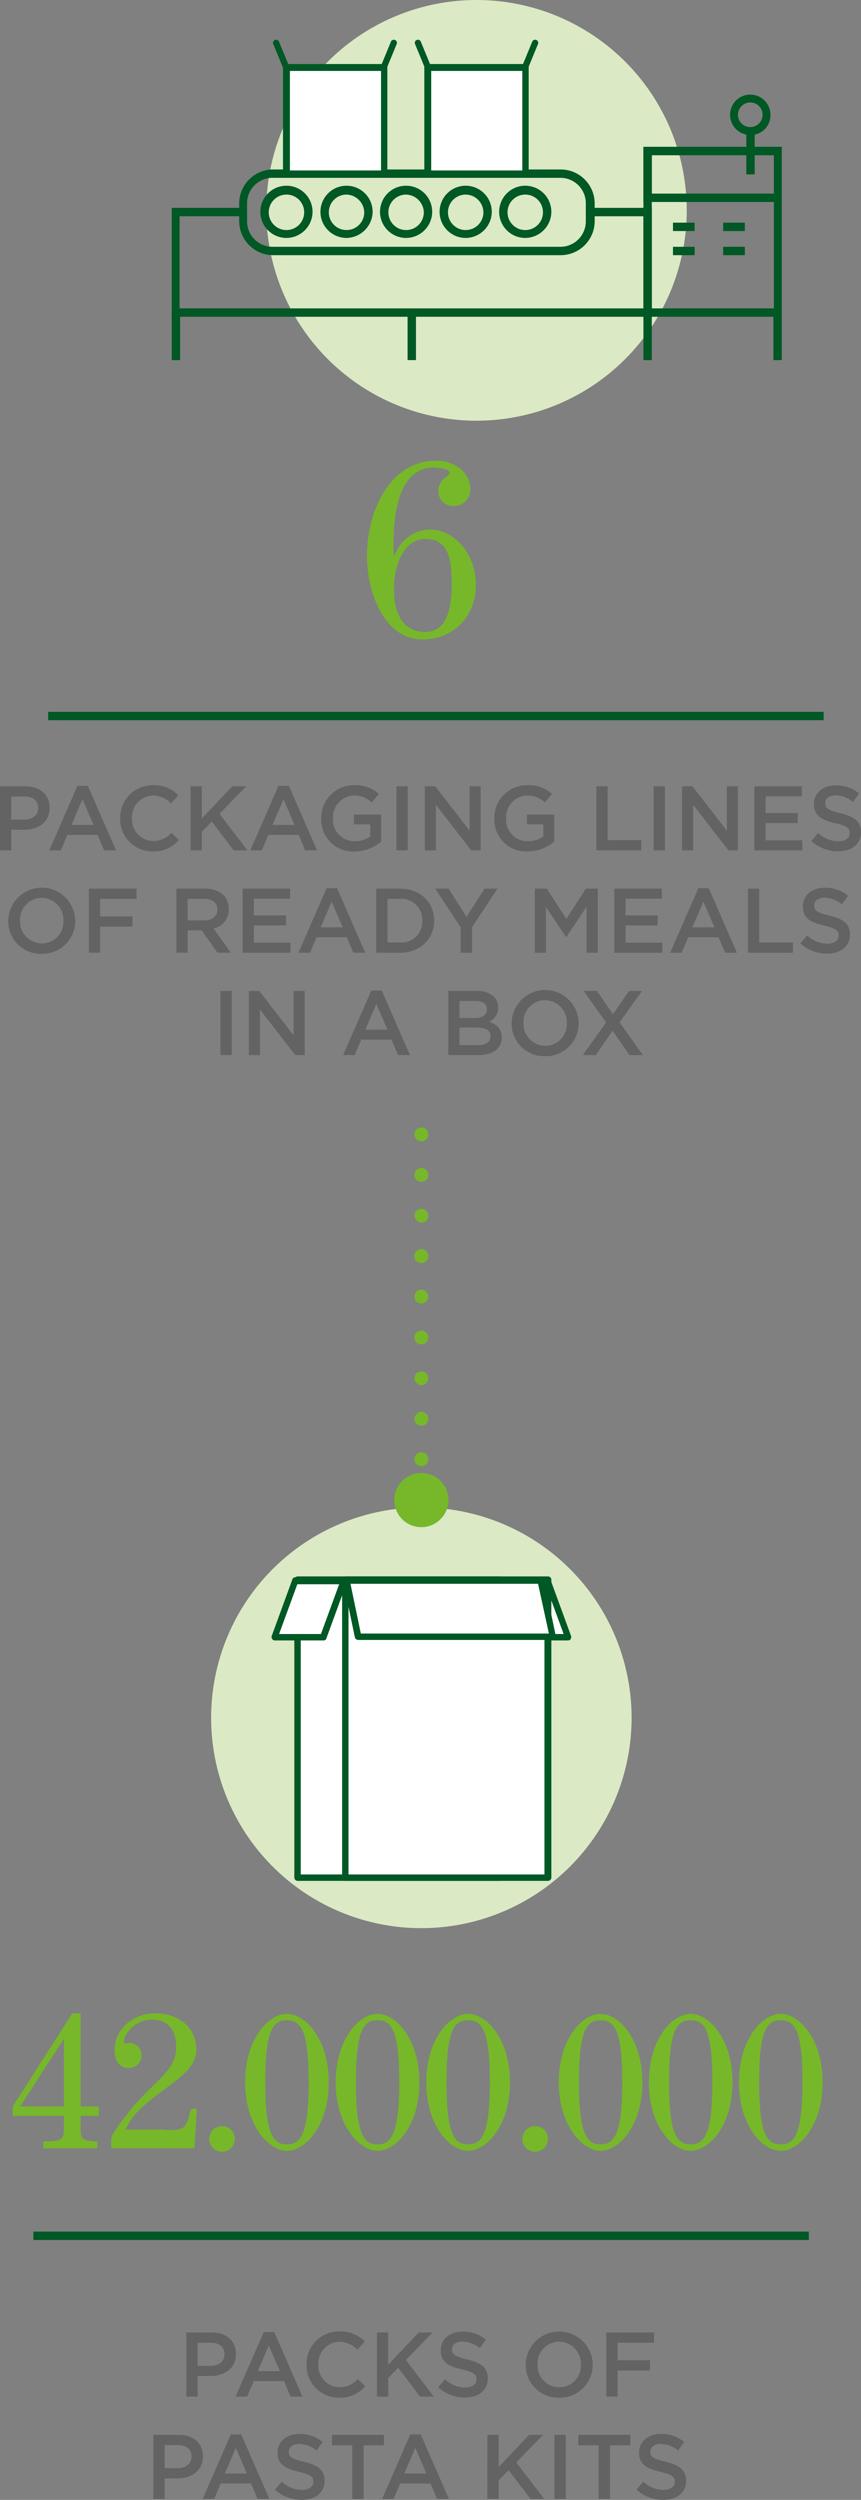 <?xml version="1.0" encoding="UTF-8"?>
<svg xmlns="http://www.w3.org/2000/svg" width="159.902" height="464.015" viewBox="0 0 159.902 464.015">
  <rect x="0" y="0" width="159.902" height="464.015" fill="#808080" stroke="none"/>
  <g id="Raggruppa_6084" data-name="Raggruppa 6084" transform="translate(-655.846 -4265.156)">
    <path id="Tracciato_9507" data-name="Tracciato 9507" d="M679.841,257.392c-7.132,0-10.241-9.052-10.241-15.453,0-8.412,4.3-17.739,12.893-17.739,3.2,0,6.309,2.012,6.309,5.395a3.027,3.027,0,0,1-2.926,3.017,2.7,2.7,0,0,1-3.017-2.835c0-2.1,2.1-2.652,2.1-3.383,0-.64-2.377-.914-2.835-.914-6.766,0-7.589,8.778-7.589,14.356a16.9,16.9,0,0,0,.091,2.1h.091A7.064,7.064,0,0,1,681.213,237c4.755,0,8.6,4.663,8.6,10.15C689.9,252.912,685.876,257.392,679.841,257.392Zm.64-1.372c4.389,0,4.846-5.578,4.846-8.687,0-3.475,0-8.6-4.846-8.6-4.115,0-5.852,5.029-5.852,9.144C674.538,251.632,675.726,256.021,680.481,256.021Z" transform="translate(54.396 4126.451)" fill="#76b82a"></path>
    <rect id="Rettangolo_1014" data-name="Rettangolo 1014" width="144.016" height="1.554" transform="translate(664.791 4397.285)" fill="#005824"></rect>
    <path id="Tracciato_9513" data-name="Tracciato 9513" d="M719.944,208.789A39.044,39.044,0,1,0,680.9,169.744a39.024,39.024,0,0,0,39.044,39.044" transform="translate(24.398 4134.456)" fill="#dbe9c5"></path>
    <rect id="Rettangolo_1015" data-name="Rettangolo 1015" width="1.554" height="8.87" transform="translate(687.742 4323.128)" fill="#005824"></rect>
    <rect id="Rettangolo_1016" data-name="Rettangolo 1016" width="1.554" height="8.87" transform="translate(799.48 4323.128)" fill="#005824"></rect>
    <path id="Tracciato_9514" data-name="Tracciato 9514" d="M684.546,178.093a4.846,4.846,0,1,1,4.846-4.846A4.878,4.878,0,0,1,684.546,178.093Zm0-8.047a3.292,3.292,0,1,0,3.292,3.292A3.278,3.278,0,0,0,684.546,170.046Z" transform="translate(24.5 4131.228)" fill="#005824"></path>
    <path id="Tracciato_9515" data-name="Tracciato 9515" d="M696.746,178.093a4.846,4.846,0,1,1,4.846-4.846A4.939,4.939,0,0,1,696.746,178.093Zm0-8.047a3.292,3.292,0,1,0,3.292,3.292A3.4,3.4,0,0,0,696.746,170.046Z" transform="translate(23.457 4131.228)" fill="#005824"></path>
    <path id="Tracciato_9516" data-name="Tracciato 9516" d="M708.846,178.093a4.846,4.846,0,1,1,4.846-4.846A4.878,4.878,0,0,1,708.846,178.093Zm0-8.047a3.292,3.292,0,1,0,3.292,3.292A3.4,3.4,0,0,0,708.846,170.046Z" transform="translate(22.42 4131.228)" fill="#005824"></path>
    <path id="Tracciato_9517" data-name="Tracciato 9517" d="M720.946,178.093a4.846,4.846,0,1,1,4.846-4.846A4.878,4.878,0,0,1,720.946,178.093Zm0-8.047a3.292,3.292,0,1,0,3.292,3.292A3.337,3.337,0,0,0,720.946,170.046Z" transform="translate(21.385 4131.228)" fill="#005824"></path>
    <path id="Tracciato_9518" data-name="Tracciato 9518" d="M733.046,178.093a4.846,4.846,0,1,1,4.846-4.846A4.878,4.878,0,0,1,733.046,178.093Zm0-8.047a3.292,3.292,0,1,0,3.292,3.292A3.278,3.278,0,0,0,733.046,170.046Z" transform="translate(20.348 4131.228)" fill="#005824"></path>
    <path id="Tracciato_9519" data-name="Tracciato 9519" d="M735.11,181.01h-53.4A6.322,6.322,0,0,1,675.4,174.7v-3.292a6.322,6.322,0,0,1,6.309-6.309h53.4a6.322,6.322,0,0,1,6.309,6.309V174.7A6.322,6.322,0,0,1,735.11,181.01Zm-53.492-14.356a4.722,4.722,0,0,0-4.755,4.755V174.7a4.722,4.722,0,0,0,4.755,4.755h53.4a4.722,4.722,0,0,0,4.755-4.755v-3.292a4.722,4.722,0,0,0-4.755-4.755Z" transform="translate(24.869 4131.511)" fill="#005824"></path>
    <path id="Tracciato_9520" data-name="Tracciato 9520" d="M750.853,193.108H661.7V172.9h13.259v1.554h-11.8v17.1H749.3v-17.1h-9.784V172.9h11.339Z" transform="translate(26.041 4130.843)" fill="#005824"></path>
    <path id="Tracciato_9521" data-name="Tracciato 9521" d="M783.194,192.046H757.5V160.5h25.694Zm-24.14-1.554h22.677V162.054H759.055Z" transform="translate(17.84 4131.904)" fill="#005824"></path>
    <rect id="Rettangolo_1017" data-name="Rettangolo 1017" width="1.554" height="8.87" transform="translate(731.541 4323.128)" fill="#005824"></rect>
    <rect id="Rettangolo_1018" data-name="Rettangolo 1018" width="1.554" height="8.87" transform="translate(775.34 4323.128)" fill="#005824"></rect>
    <path id="Tracciato_9522" data-name="Tracciato 9522" d="M783.194,170.741H757.5V160.5h25.694Zm-24.14-1.554h22.677v-7.132H759.055Z" transform="translate(17.84 4131.904)" fill="#005824"></path>
    <rect id="Rettangolo_1019" data-name="Rettangolo 1019" width="1.554" height="8.047" transform="translate(794.451 4289.479)" fill="#005824"></rect>
    <path id="Tracciato_9523" data-name="Tracciato 9523" d="M778.849,157.4a3.749,3.749,0,1,1,3.749-3.749A3.653,3.653,0,0,1,778.849,157.4Zm0-6.035a2.286,2.286,0,1,0,2.286,2.286A2.264,2.264,0,0,0,778.849,151.363Z" transform="translate(16.334 4132.812)" fill="#005824"></path>
    <rect id="Rettangolo_1020" data-name="Rettangolo 1020" width="4.023" height="1.554" transform="translate(780.826 4306.486)" fill="#005824"></rect>
    <rect id="Rettangolo_1021" data-name="Rettangolo 1021" width="4.023" height="1.554" transform="translate(780.826 4310.967)" fill="#005824"></rect>
    <rect id="Rettangolo_1022" data-name="Rettangolo 1022" width="4.023" height="1.554" transform="translate(790.152 4306.486)" fill="#005824"></rect>
    <rect id="Rettangolo_1023" data-name="Rettangolo 1023" width="4.023" height="1.554" transform="translate(790.152 4310.967)" fill="#005824"></rect>
    <rect id="Rettangolo_1024" data-name="Rettangolo 1024" width="18.105" height="19.659" transform="translate(709.047 4277.683)" fill="#fff"></rect>
    <path id="Tracciato_9524" data-name="Tracciato 9524" d="M703.136,164.64h-18.2a.625.625,0,0,1-.64-.64V144.34a.625.625,0,0,1,.64-.64h18.1a.625.625,0,0,1,.64.64V164A.612.612,0,0,1,703.136,164.64Zm-17.556-1.189H702.5V144.98H685.58Z" transform="translate(24.107 4133.343)" fill="#005824"></path>
    <path id="Tracciato_9525" data-name="Tracciato 9525" d="M684.766,144.558a.617.617,0,0,1-.549-.366l-1.92-4.663a.578.578,0,0,1,1.1-.366l1.92,4.663a.546.546,0,0,1-.366.732Z" transform="translate(24.281 4133.765)" fill="#005824"></path>
    <path id="Tracciato_9526" data-name="Tracciato 9526" d="M704.646,144.558h-.183a.622.622,0,0,1-.366-.732l1.92-4.663a.578.578,0,0,1,1.1.366l-1.92,4.663A.752.752,0,0,1,704.646,144.558Z" transform="translate(22.414 4133.765)" fill="#005824"></path>
    <rect id="Rettangolo_1025" data-name="Rettangolo 1025" width="18.105" height="19.659" transform="translate(735.289 4277.683)" fill="#fff"></rect>
    <path id="Tracciato_9527" data-name="Tracciato 9527" d="M731.745,164.64h-18.1A.625.625,0,0,1,713,164V144.34a.625.625,0,0,1,.64-.64h18.1a.625.625,0,0,1,.64.64V164A.625.625,0,0,1,731.745,164.64Zm-17.465-1.189H731.2V144.98H714.28Z" transform="translate(21.65 4133.343)" fill="#005824"></path>
    <path id="Tracciato_9528" data-name="Tracciato 9528" d="M713.566,144.558a.617.617,0,0,1-.549-.366l-1.92-4.663a.578.578,0,0,1,1.1-.366l1.92,4.663a.546.546,0,0,1-.366.732Z" transform="translate(21.816 4133.765)" fill="#005824"></path>
    <path id="Tracciato_9529" data-name="Tracciato 9529" d="M733.346,144.558h-.183a.622.622,0,0,1-.366-.732l1.92-4.663a.578.578,0,0,1,1.1.366l-1.92,4.663A.617.617,0,0,1,733.346,144.558Z" transform="translate(19.957 4133.765)" fill="#005824"></path>
    <rect id="Rettangolo_1026" data-name="Rettangolo 1026" width="144.016" height="1.554" transform="translate(662.047 4679.374)" fill="#005824"></rect>
    <path id="Tracciato_9548" data-name="Tracciato 9548" d="M708.744,514.789A39.044,39.044,0,1,0,669.7,475.744a39.024,39.024,0,0,0,39.044,39.044" transform="translate(25.357 4108.259)" fill="#dbe9c5"></path>
    <path id="Tracciato_9549" data-name="Tracciato 9549" d="M728.1,451.6h9.144l3.749,10.515H731.94Z" transform="translate(20.357 4106.983)" fill="#fff"></path>
    <path id="Tracciato_9550" data-name="Tracciato 9550" d="M740.938,462.6h-9.052a.617.617,0,0,1-.549-.366l-3.84-10.516a.6.6,0,0,1,.091-.549.5.5,0,0,1,.457-.274H737.1a.617.617,0,0,1,.549.366l3.84,10.515a.6.6,0,0,1-.091.549C741.4,462.513,741.121,462.6,740.938,462.6Zm-8.6-1.189h7.772l-3.383-9.235h-7.772Z" transform="translate(20.412 4107.043)" fill="#005824"></path>
    <rect id="Rettangolo_1027" data-name="Rettangolo 1027" width="37.581" height="55.229" transform="translate(711.059 4558.492)" fill="#fff"></rect>
    <path id="Tracciato_9551" data-name="Tracciato 9551" d="M724.822,507.209H687.24a.625.625,0,0,1-.64-.64V451.34a.625.625,0,0,1,.64-.64h37.581a.625.625,0,0,1,.64.64v55.229A.77.77,0,0,1,724.822,507.209Zm-37.033-1.189h36.393V451.98H687.789Z" transform="translate(23.91 4107.06)" fill="#005824"></path>
    <rect id="Rettangolo_1028" data-name="Rettangolo 1028" width="37.581" height="55.229" transform="translate(719.928 4558.492)" fill="#fff"></rect>
    <path id="Tracciato_9552" data-name="Tracciato 9552" d="M734.521,507.209H696.94a.625.625,0,0,1-.64-.64V451.34a.625.625,0,0,1,.64-.64h37.581a.625.625,0,0,1,.64.64v55.229A.625.625,0,0,1,734.521,507.209Zm-37.033-1.189h36.393V451.98H697.489Z" transform="translate(23.08 4107.06)" fill="#005824"></path>
    <path id="Tracciato_9553" data-name="Tracciato 9553" d="M691.644,462.115H682.5l3.84-10.515h9.144Z" transform="translate(24.262 4106.983)" fill="#fff"></path>
    <path id="Tracciato_9554" data-name="Tracciato 9554" d="M691.6,462.6h-9.052a.5.5,0,0,1-.457-.274.6.6,0,0,1-.091-.549l3.84-10.515a.5.5,0,0,1,.549-.366h9.052a.5.5,0,0,1,.457.274.6.6,0,0,1,.091.549l-3.84,10.516A.5.5,0,0,1,691.6,462.6Zm-8.229-1.189h7.772l3.383-9.235h-7.772Z" transform="translate(24.307 4107.043)" fill="#005824"></path>
    <path id="Tracciato_9555" data-name="Tracciato 9555" d="M735.5,462.015H699.386L697.1,451.5h36.21Z" transform="translate(23.012 4106.992)" fill="#fff"></path>
    <path id="Tracciato_9556" data-name="Tracciato 9556" d="M735.453,462.5H699.335a.688.688,0,0,1-.64-.457L696.5,451.532a1.16,1.16,0,0,1,.091-.549c.091-.183.274-.183.457-.183h36.118a.688.688,0,0,1,.64.457L736,461.773a1.16,1.16,0,0,1-.091.549A.7.7,0,0,1,735.453,462.5Zm-35.661-1.189h34.93l-2.012-9.235H697.872Z" transform="translate(23.063 4107.052)" fill="#005824"></path>
    <path id="Tracciato_9557" data-name="Tracciato 9557" d="M711,421.138a1.308,1.308,0,0,1,1.28-1.28h0a1.25,1.25,0,0,1,1.28,1.28h0a1.25,1.25,0,0,1-1.28,1.28h0A1.25,1.25,0,0,1,711,421.138Zm0-7.5a1.308,1.308,0,0,1,1.28-1.28h0a1.25,1.25,0,0,1,1.28,1.28h0a1.25,1.25,0,0,1-1.28,1.28h0A1.25,1.25,0,0,1,711,413.64Zm0-7.5a1.25,1.25,0,0,1,1.28-1.28h0a1.25,1.25,0,0,1,1.28,1.28h0a1.308,1.308,0,0,1-1.28,1.28h0A1.374,1.374,0,0,1,711,406.142Zm0-7.589a1.25,1.25,0,0,1,1.28-1.28h0a1.25,1.25,0,0,1,1.28,1.28h0a1.25,1.25,0,0,1-1.28,1.28h0A1.25,1.25,0,0,1,711,398.553Zm0-7.589a1.25,1.25,0,0,1,1.28-1.28h0a1.25,1.25,0,0,1,1.28,1.28h0a1.25,1.25,0,0,1-1.28,1.28h0A1.25,1.25,0,0,1,711,390.964Zm0-7.5a1.25,1.25,0,0,1,1.28-1.28h0a1.25,1.25,0,0,1,1.28,1.28h0a1.25,1.25,0,0,1-1.28,1.28h0A1.25,1.25,0,0,1,711,383.466Zm0-7.5a1.25,1.25,0,0,1,1.28-1.28h0a1.25,1.25,0,0,1,1.28,1.28h0a1.25,1.25,0,0,1-1.28,1.28h0A1.374,1.374,0,0,1,711,375.968Zm0-7.589a1.308,1.308,0,0,1,1.28-1.28h0a1.25,1.25,0,0,1,1.28,1.28h0a1.25,1.25,0,0,1-1.28,1.28h0A1.25,1.25,0,0,1,711,368.378Zm0-7.5a1.25,1.25,0,0,1,1.28-1.28h0a1.25,1.25,0,0,1,1.28,1.28h0a1.25,1.25,0,0,1-1.28,1.28h0A1.308,1.308,0,0,1,711,360.88Z" transform="translate(21.82 4114.859)" fill="#76b82a"></path>
    <path id="Tracciato_9558" data-name="Tracciato 9558" d="M711.929,439.758a5.029,5.029,0,1,0-5.029-5.029,5.015,5.015,0,0,0,5.029,5.029" transform="translate(22.172 4108.858)" fill="#76b82a"></path>
    <g id="Raggruppa_5176" data-name="Raggruppa 5176" transform="translate(659.578 4638.866)">
      <path id="Tracciato_9937" data-name="Tracciato 9937" d="M640.958,561.071c3.658,0,3.84-.183,4.755-3.932h1.1l-.457,7.315H630.9v-1.646c0-1.006,1.92-3.292,3.383-5.212,4.115-5.3,8.687-7.406,8.687-11.8,0-3.84-1.829-5.212-4.663-5.212-2.743,0-5.029,2.469-5.029,4.115,0,.274.183.274.274.274.183,0,.457-.091.64-.091a2.332,2.332,0,0,1,.091,4.663c-2.1,0-2.743-1.555-2.743-3.475,0-3.475,3.2-6.675,7.5-6.675,4.481,0,7.681,2.652,7.681,6.858,0,5.486-10.424,8.23-13.167,14.722h7.407Z" transform="translate(-613.982 -539.4)" fill="#76b82a"></path>
      <path id="Tracciato_9938" data-name="Tracciato 9938" d="M654.769,564.454v-1.28c3.383,0,3.84-.366,3.84-2.195v-2.56H649.1v-1.737L660.164,539.4h1.554v17.282H665.1v1.737h-3.383v2.835c0,1.463.64,1.92,3.109,1.92v1.28H654.769Zm3.84-7.772V544.246h-.091l-8.047,12.436Z" transform="translate(-650.47 -539.4)" fill="#76b82a"></path>
      <path id="Tracciato_9939" data-name="Tracciato 9939" d="M674.055,564.677a2.377,2.377,0,1,1-2.377-2.377A2.306,2.306,0,0,1,674.055,564.677Z" transform="translate(-634.188 -541.36)" fill="#76b82a"></path>
      <path id="Tracciato_9941" data-name="Tracciato 9941" d="M695,552.21c0-7.955,4.3-12.71,7.772-12.71s7.772,4.755,7.772,12.71-4.3,12.71-7.772,12.71C699.389,564.92,695,560.165,695,552.21Zm11.8,0c0-9.784-1.463-11.521-4.023-11.521s-4.023,1.646-4.023,11.521,1.554,11.521,4.023,11.521S706.8,561.994,706.8,552.21Z" transform="translate(-636.388 -539.408)" fill="#76b82a"></path>
      <path id="Tracciato_12139" data-name="Tracciato 12139" d="M695,552.21c0-7.955,4.3-12.71,7.772-12.71s7.772,4.755,7.772,12.71-4.3,12.71-7.772,12.71C699.389,564.92,695,560.165,695,552.21Zm11.8,0c0-9.784-1.463-11.521-4.023-11.521s-4.023,1.646-4.023,11.521,1.554,11.521,4.023,11.521S706.8,561.994,706.8,552.21Z" transform="translate(-653.212 -539.408)" fill="#76b82a"></path>
      <path id="Tracciato_9942" data-name="Tracciato 9942" d="M713.4,552.21c0-7.955,4.3-12.71,7.772-12.71s7.772,4.755,7.772,12.71-4.3,12.71-7.772,12.71S713.4,560.165,713.4,552.21Zm11.8,0c0-9.784-1.463-11.521-4.023-11.521s-4.023,1.646-4.023,11.521,1.554,11.521,4.023,11.521S725.2,561.994,725.2,552.21Z" transform="translate(-637.963 -539.408)" fill="#76b82a"></path>
      <path id="Tracciato_9943" data-name="Tracciato 9943" d="M737.655,564.677a2.377,2.377,0,1,1-2.377-2.377A2.306,2.306,0,0,1,737.655,564.677Z" transform="translate(-639.632 -541.36)" fill="#76b82a"></path>
      <path id="Tracciato_9944" data-name="Tracciato 9944" d="M740.3,552.21c0-7.955,4.3-12.71,7.772-12.71s7.772,4.755,7.772,12.71-4.3,12.71-7.772,12.71C744.689,564.92,740.3,560.165,740.3,552.21Zm11.8,0c0-9.784-1.463-11.521-4.023-11.521s-4.023,1.646-4.023,11.521,1.554,11.521,4.023,11.521S752.1,561.994,752.1,552.21Z" transform="translate(-640.266 -539.408)" fill="#76b82a"></path>
      <path id="Tracciato_9945" data-name="Tracciato 9945" d="M758.6,552.21c0-7.955,4.3-12.71,7.772-12.71s7.772,4.755,7.772,12.71-4.3,12.71-7.772,12.71S758.6,560.165,758.6,552.21Zm11.8,0c0-9.784-1.463-11.521-4.023-11.521s-4.023,1.646-4.023,11.521,1.555,11.521,4.023,11.521S770.4,561.994,770.4,552.21Z" transform="translate(-641.833 -539.408)" fill="#76b82a"></path>
      <path id="Tracciato_9946" data-name="Tracciato 9946" d="M776.9,552.21c0-7.955,4.3-12.71,7.772-12.71s7.772,4.755,7.772,12.71-4.3,12.71-7.772,12.71S776.9,560.165,776.9,552.21Zm11.8,0c0-9.784-1.463-11.521-4.023-11.521s-4.023,1.646-4.023,11.521,1.554,11.521,4.023,11.521S788.7,561.994,788.7,552.21Z" transform="translate(-643.399 -539.408)" fill="#76b82a"></path>
    </g>
    <path id="Tracciato_12165" data-name="Tracciato 12165" d="M69.456,14h2.091V10.175H73.91c2.618,0,4.76-1.394,4.76-4.063V6.078c0-2.4-1.734-3.978-4.522-3.978H69.456Zm2.091-5.712V4h2.431c1.564,0,2.567.731,2.567,2.125v.034c0,1.241-.986,2.125-2.567,2.125ZM78.6,14h2.142l1.224-2.873h5.627L88.8,14h2.21L85.776,2.015H83.838Zm4.131-4.726,2.04-4.76,2.057,4.76Zm15.1,4.93a6.14,6.14,0,0,0,4.828-2.108l-1.343-1.36a4.649,4.649,0,0,1-3.417,1.53A4.009,4.009,0,0,1,93.97,8.05V8.016a4.005,4.005,0,0,1,3.927-4.2A4.733,4.733,0,0,1,101.229,5.3l1.343-1.547A6.2,6.2,0,0,0,97.914,1.9,6.022,6.022,0,0,0,91.777,8.05v.034A5.985,5.985,0,0,0,97.829,14.2Zm7.021-.2h2.091V10.549l1.853-1.9L112.857,14h2.55l-5.185-6.783L115.186,2.1H112.6l-5.661,5.984V2.1H104.85Zm16.337.17c2.5,0,4.25-1.326,4.25-3.553v-.034c0-1.972-1.292-2.873-3.808-3.485-2.295-.544-2.839-.952-2.839-1.87V5.194c0-.782.714-1.411,1.938-1.411a5.4,5.4,0,0,1,3.23,1.224l1.122-1.581a6.6,6.6,0,0,0-4.318-1.5c-2.363,0-4.063,1.411-4.063,3.451v.034c0,2.193,1.428,2.941,3.961,3.553,2.21.51,2.686.969,2.686,1.819v.034c0,.884-.816,1.5-2.108,1.5a5.511,5.511,0,0,1-3.757-1.547l-1.258,1.5A7.33,7.33,0,0,0,121.187,14.17Zm17.493.034a6.1,6.1,0,0,0,6.239-6.154V8.016a6.223,6.223,0,0,0-12.444.034v.034A6.041,6.041,0,0,0,138.68,14.2Zm.034-1.938a4.063,4.063,0,0,1-4.046-4.216V8.016a4.021,4.021,0,0,1,4.012-4.2,4.077,4.077,0,0,1,4.046,4.233v.034A4.006,4.006,0,0,1,138.714,12.266ZM147.452,14h2.091V9.155h6v-1.9h-6V4h6.766V2.1h-8.857ZM63.327,33h2.091V29.175h2.363c2.618,0,4.76-1.394,4.76-4.063v-.034c0-2.4-1.734-3.978-4.522-3.978H63.327Zm2.091-5.712V23H67.85c1.564,0,2.567.731,2.567,2.125v.034c0,1.241-.986,2.125-2.567,2.125ZM72.474,33h2.142l1.224-2.873h5.627L82.674,33h2.21L79.647,21.015H77.71ZM76.6,28.274l2.04-4.76,2.057,4.76Zm14.28,4.9c2.5,0,4.25-1.326,4.25-3.553v-.034c0-1.972-1.292-2.873-3.808-3.485-2.295-.544-2.839-.952-2.839-1.87v-.034c0-.782.714-1.411,1.938-1.411a5.4,5.4,0,0,1,3.23,1.224l1.122-1.581a6.6,6.6,0,0,0-4.318-1.5c-2.363,0-4.063,1.411-4.063,3.451v.034c0,2.193,1.428,2.941,3.961,3.553,2.21.51,2.686.969,2.686,1.819v.034c0,.884-.816,1.5-2.108,1.5a5.511,5.511,0,0,1-3.757-1.547l-1.258,1.5A7.33,7.33,0,0,0,90.884,33.17Zm9.384-.17h2.108V23.038h3.774V21.1H96.494v1.938h3.774Zm5.542,0h2.142l1.224-2.873H114.8L116.01,33h2.21l-5.236-11.985h-1.938Zm4.131-4.726,2.04-4.76,2.057,4.76ZM125.361,33h2.091V29.549l1.853-1.9L133.368,33h2.55l-5.185-6.783L135.7,21.1h-2.584l-5.661,5.984V21.1h-2.091Zm12.461,0h2.091V21.1h-2.091Zm8.194,0h2.108V23.038H151.9V21.1h-9.656v1.938h3.774Zm12,.17c2.5,0,4.25-1.326,4.25-3.553v-.034c0-1.972-1.292-2.873-3.808-3.485-2.295-.544-2.839-.952-2.839-1.87v-.034c0-.782.714-1.411,1.938-1.411a5.4,5.4,0,0,1,3.23,1.224l1.122-1.581a6.6,6.6,0,0,0-4.318-1.5c-2.363,0-4.063,1.411-4.063,3.451v.034c0,2.193,1.428,2.941,3.961,3.553,2.21.51,2.686.969,2.686,1.819v.034c0,.884-.816,1.5-2.108,1.5a5.511,5.511,0,0,1-3.757-1.547l-1.258,1.5A7.33,7.33,0,0,0,158.018,33.17Z" transform="translate(621 4696)" fill="#646363"></path>
    <path id="Tracciato_12164" data-name="Tracciato 12164" d="M30.846,14h2.091V10.175H35.3c2.618,0,4.76-1.394,4.76-4.063V6.078c0-2.4-1.734-3.978-4.522-3.978H30.846Zm2.091-5.712V4h2.431c1.564,0,2.567.731,2.567,2.125v.034c0,1.241-.986,2.125-2.567,2.125ZM39.992,14h2.142l1.224-2.873h5.627L50.192,14H52.4L47.166,2.015H45.228Zm4.131-4.726,2.04-4.76,2.057,4.76Zm15.1,4.93A6.14,6.14,0,0,0,64.048,12.1L62.7,10.736a4.649,4.649,0,0,1-3.417,1.53A4.009,4.009,0,0,1,55.36,8.05V8.016a4.005,4.005,0,0,1,3.927-4.2A4.733,4.733,0,0,1,62.619,5.3l1.343-1.547A6.2,6.2,0,0,0,59.3,1.9,6.022,6.022,0,0,0,53.167,8.05v.034A5.985,5.985,0,0,0,59.219,14.2ZM66.24,14h2.091V10.549l1.853-1.9L74.247,14H76.8L71.612,7.217,76.576,2.1H73.992L68.331,8.084V2.1H66.24Zm11.084,0h2.142l1.224-2.873h5.627L87.524,14h2.21L84.5,2.015H82.561Zm4.131-4.726,2.04-4.76,2.057,4.76ZM96.671,14.2a7.587,7.587,0,0,0,4.964-1.853v-5H96.568V9.172h3.043V11.4a4.858,4.858,0,0,1-2.873.9,3.974,3.974,0,0,1-4.046-4.25V8.016a4.025,4.025,0,0,1,3.859-4.2,4.662,4.662,0,0,1,3.332,1.275l1.326-1.581A6.426,6.426,0,0,0,96.636,1.9,6.063,6.063,0,0,0,90.5,8.05v.034A5.9,5.9,0,0,0,96.671,14.2Zm7.8-.2h2.091V2.1h-2.091Zm5.27,0H111.8V5.534L118.363,14h1.751V2.1h-2.057v8.228L111.682,2.1h-1.938Zm19.074.2a7.587,7.587,0,0,0,4.964-1.853v-5h-5.066V9.172h3.043V11.4a4.858,4.858,0,0,1-2.873.9,3.974,3.974,0,0,1-4.046-4.25V8.016a4.025,4.025,0,0,1,3.859-4.2,4.662,4.662,0,0,1,3.332,1.275l1.326-1.581A6.426,6.426,0,0,0,128.784,1.9a6.063,6.063,0,0,0-6.137,6.154v.034A5.9,5.9,0,0,0,128.818,14.2ZM141.6,14h8.347V12.1h-6.256V2.1H141.6Zm10.642,0h2.091V2.1h-2.091Zm5.27,0h2.057V5.534L166.132,14h1.751V2.1h-2.057v8.228L159.451,2.1h-1.938Zm13.43,0h8.908V12.13h-6.817v-3.2H179V7.064h-5.967V3.97h6.732V2.1h-8.823Zm15.555.17c2.5,0,4.25-1.326,4.25-3.553v-.034c0-1.972-1.292-2.873-3.808-3.485-2.295-.544-2.839-.952-2.839-1.87V5.194c0-.782.714-1.411,1.938-1.411a5.4,5.4,0,0,1,3.23,1.224l1.122-1.581a6.6,6.6,0,0,0-4.318-1.5c-2.363,0-4.063,1.411-4.063,3.451v.034c0,2.193,1.428,2.941,3.961,3.553,2.21.51,2.686.969,2.686,1.819v.034c0,.884-.816,1.5-2.108,1.5a5.511,5.511,0,0,1-3.757-1.547l-1.258,1.5A7.33,7.33,0,0,0,186.5,14.17ZM38.581,33.2A6.1,6.1,0,0,0,44.82,27.05v-.034a6.223,6.223,0,0,0-12.444.034v.034A6.041,6.041,0,0,0,38.581,33.2Zm.034-1.938a4.063,4.063,0,0,1-4.046-4.216v-.034a4.021,4.021,0,0,1,4.012-4.2,4.077,4.077,0,0,1,4.046,4.233v.034A4.006,4.006,0,0,1,38.615,31.266ZM47.353,33h2.091V28.155h6v-1.9h-6V23H56.21V21.1H47.353Zm16.252,0H65.7V28.852h2.618L71.238,33H73.72l-3.213-4.5a3.573,3.573,0,0,0,2.822-3.6v-.034a3.6,3.6,0,0,0-.986-2.567A4.794,4.794,0,0,0,68.91,21.1h-5.3ZM65.7,27V23h3.043c1.547,0,2.465.7,2.465,1.972v.034c0,1.207-.952,1.989-2.448,1.989Zm10.2,6H84.8V31.13H77.988v-3.2h5.967v-1.87H77.988V22.97h6.732V21.1H75.9Zm10.37,0h2.142l1.224-2.873h5.627L96.466,33h2.21L93.44,21.015H91.5ZM90.4,28.274l2.04-4.76,2.057,4.76ZM100.716,33h4.437c3.74,0,6.324-2.6,6.324-5.95v-.034c0-3.349-2.584-5.916-6.324-5.916h-4.437Zm4.437-10a3.9,3.9,0,0,1,4.131,4.046v.034a3.879,3.879,0,0,1-4.131,4.012h-2.346V23Zm11.254,10h2.108V28.257l4.726-7.157h-2.4l-3.366,5.253L114.163,21.1h-2.482l4.726,7.208Zm13.77,0h2.057V24.5l3.723,5.576h.068l3.757-5.61V33h2.091V21.1h-2.227l-3.621,5.627L132.4,21.1h-2.227Zm14.756,0h8.908V31.13h-6.817v-3.2h5.967v-1.87h-5.967V22.97h6.732V21.1h-8.823Zm10.37,0h2.142l1.224-2.873H164.3L165.5,33h2.21l-5.236-11.985h-1.938Zm4.131-4.726,2.04-4.76,2.057,4.76ZM169.754,33H178.1V31.1h-6.256v-10h-2.091Zm14.688.17c2.5,0,4.25-1.326,4.25-3.553v-.034c0-1.972-1.292-2.873-3.808-3.485-2.295-.544-2.839-.952-2.839-1.87v-.034c0-.782.714-1.411,1.938-1.411a5.4,5.4,0,0,1,3.23,1.224l1.122-1.581a6.6,6.6,0,0,0-4.318-1.5c-2.363,0-4.063,1.411-4.063,3.451v.034c0,2.193,1.428,2.941,3.961,3.553,2.21.51,2.686.969,2.686,1.819v.034c0,.884-.816,1.5-2.108,1.5a5.511,5.511,0,0,1-3.757-1.547l-1.258,1.5A7.33,7.33,0,0,0,184.441,33.17ZM71.791,52h2.091V40.1H71.791Zm5.27,0h2.057V43.534L85.68,52h1.751V40.1H85.374v8.228L79,40.1H77.061Zm17.51,0h2.142l1.224-2.873h5.627L104.771,52h2.21l-5.236-11.985H99.807ZM98.7,47.274l2.04-4.76,2.057,4.76ZM114.121,52h5.508c2.652,0,4.4-1.139,4.4-3.264V48.7c0-1.615-.969-2.414-2.363-2.89a2.834,2.834,0,0,0,1.7-2.652v-.034a2.665,2.665,0,0,0-.8-1.972,4.3,4.3,0,0,0-3.111-1.054h-5.338Zm7.157-8.5c0,1.088-.9,1.615-2.244,1.615h-2.856V41.953h3.009c1.343,0,2.091.578,2.091,1.513Zm.663,4.981v.034c0,1.071-.867,1.632-2.295,1.632h-3.468V46.883h3.315C121.142,46.883,121.941,47.478,121.941,48.481ZM132.073,52.2a6.1,6.1,0,0,0,6.239-6.154v-.034a6.223,6.223,0,0,0-12.444.034v.034A6.041,6.041,0,0,0,132.073,52.2Zm.034-1.938a4.063,4.063,0,0,1-4.046-4.216v-.034a4.021,4.021,0,0,1,4.012-4.2,4.077,4.077,0,0,1,4.046,4.233v.034A4.006,4.006,0,0,1,132.107,50.266ZM147.662,40.1l-2.975,4.318L141.729,40.1h-2.465l4.131,5.848L139.094,52h2.4l3.128-4.539L147.764,52h2.465l-4.318-6.086,4.148-5.814Z" transform="translate(625 4409)" fill="#646363"></path>
  </g>
</svg>
